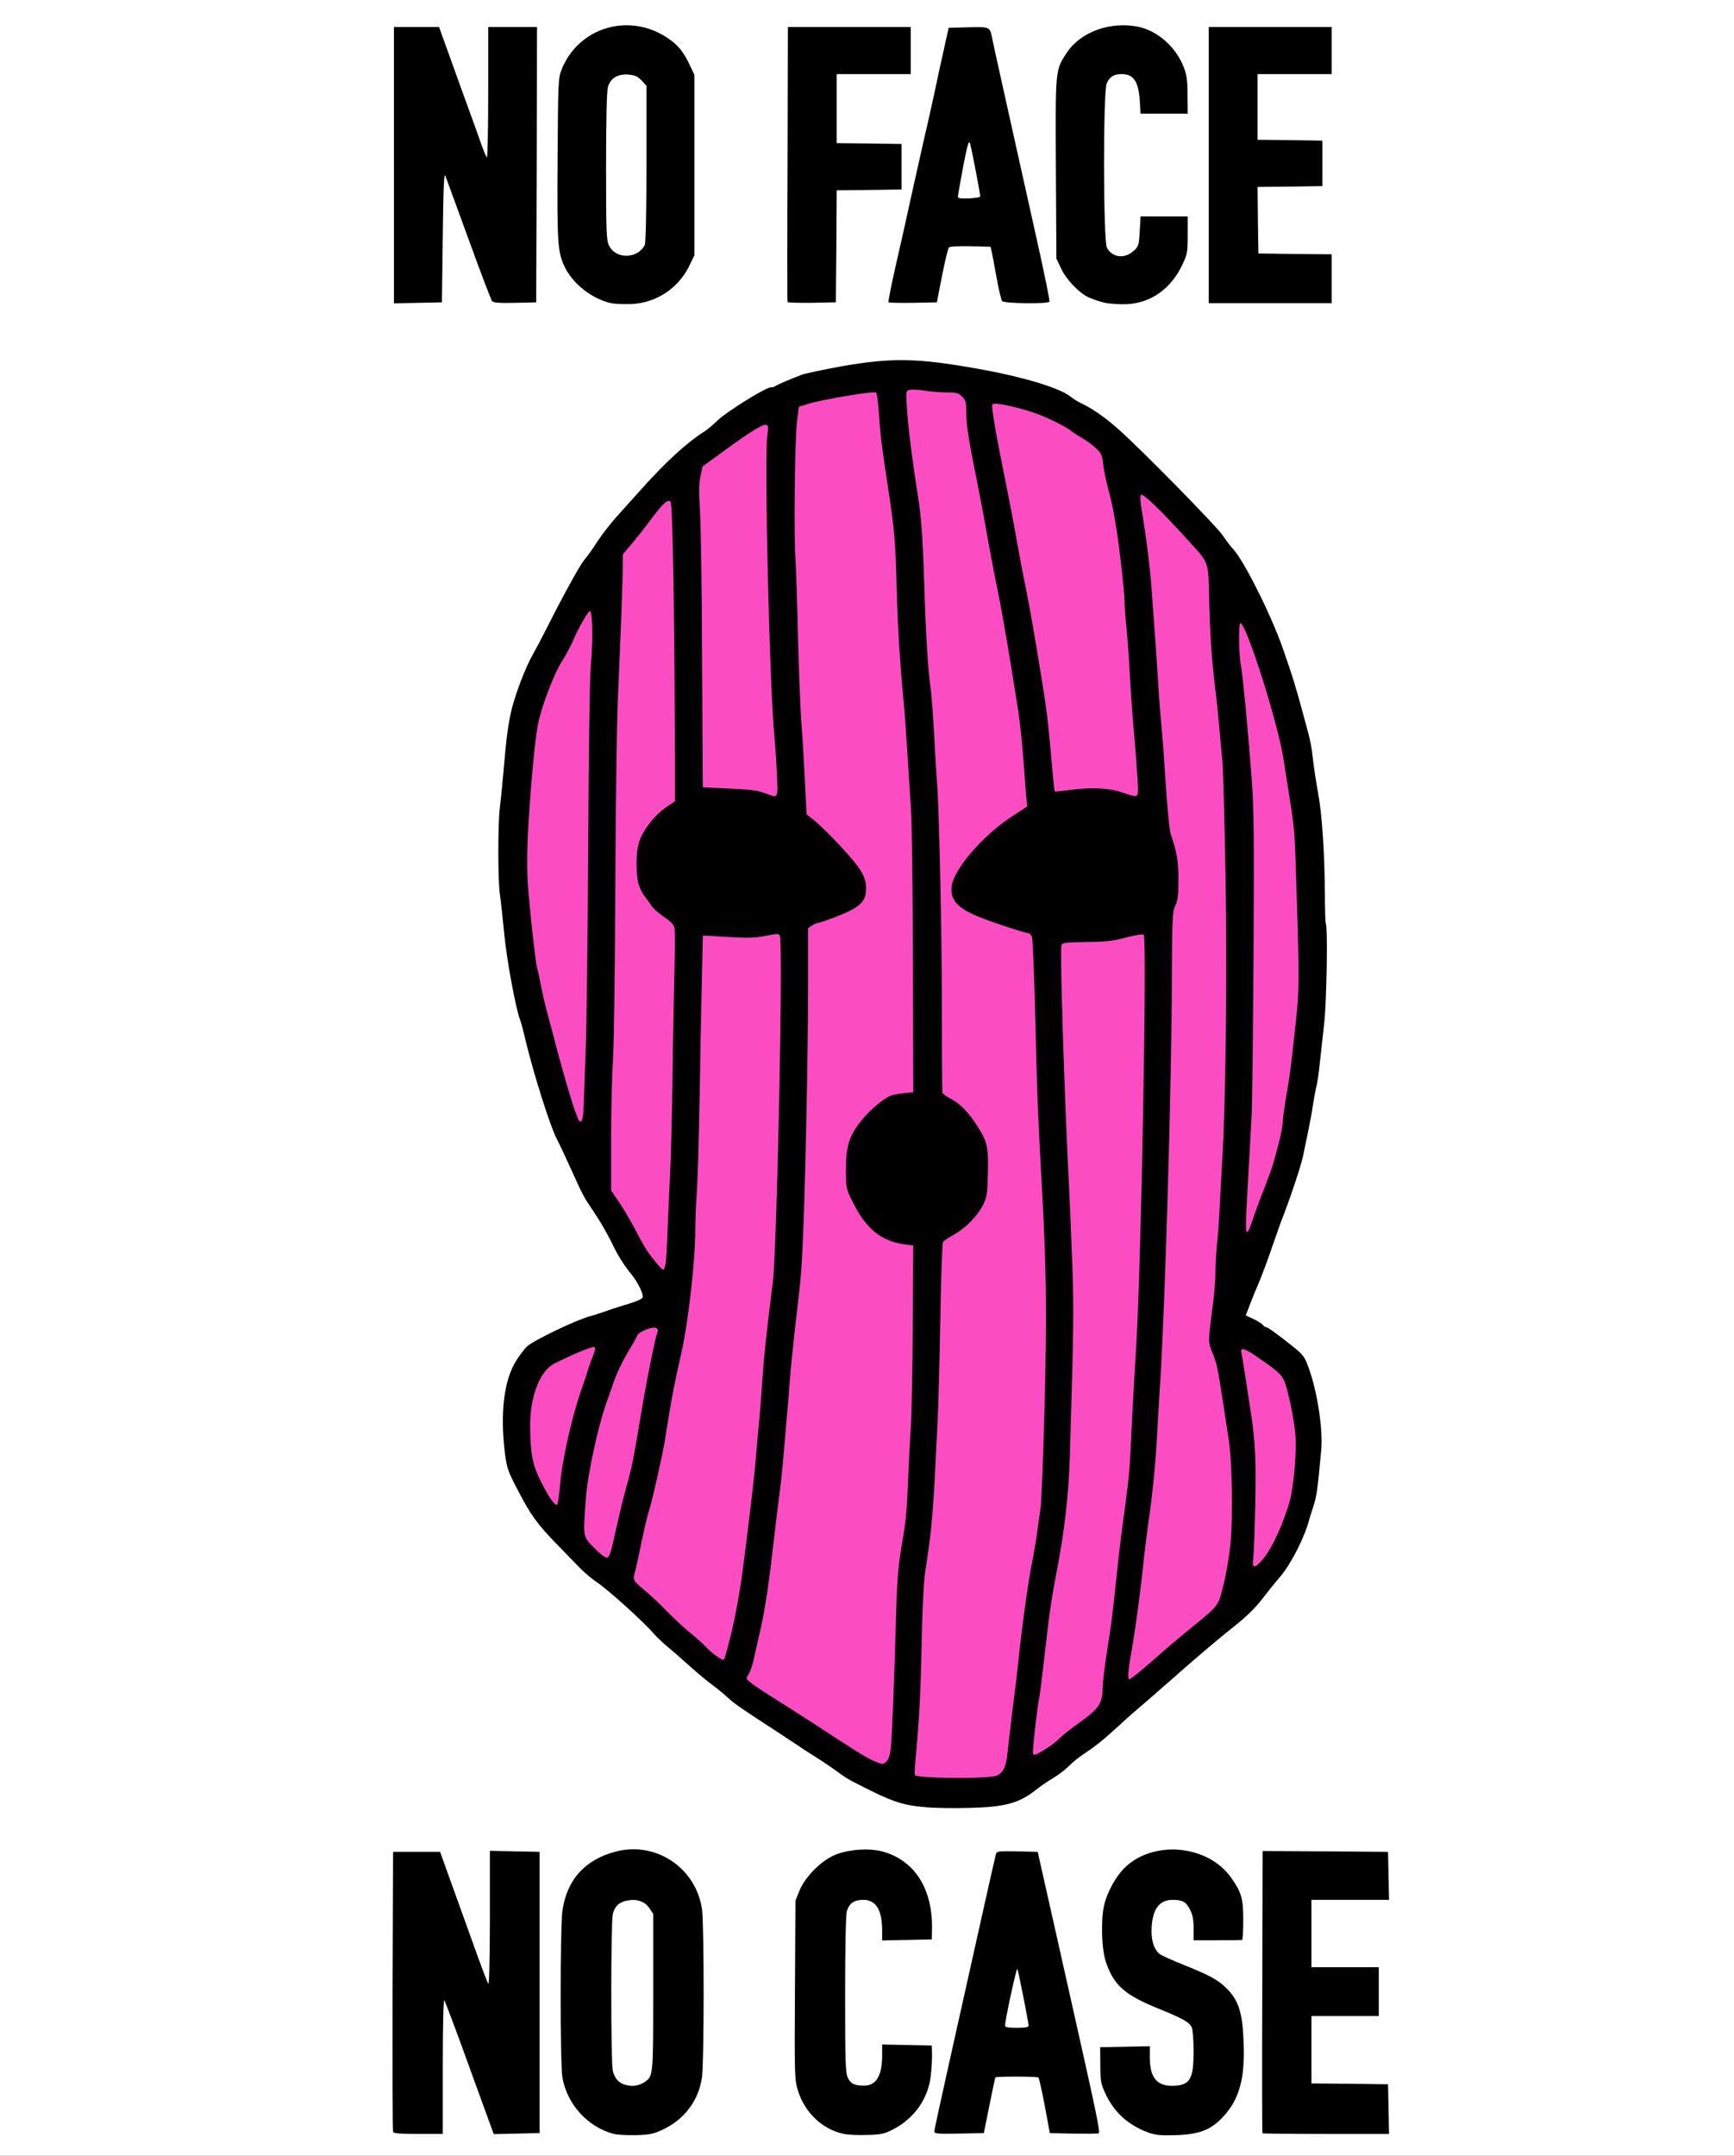 <?xml version="1.0" encoding="utf-8"?>
<!DOCTYPE svg PUBLIC "-//W3C//DTD SVG 1.0//EN" "http://www.w3.org/TR/2001/REC-SVG-20010904/DTD/svg10.dtd">
<svg version="1.0" xmlns="http://www.w3.org/2000/svg" width="2030px" height="2523px" viewBox="0 0 2030 2523" preserveAspectRatio="xMidYMid meet">
 <rect x="0" y="0" width="2030" height="2523" fill="#333333" stroke="none"/>
 <g fill="#ffffff">
  <path d="M0 1261.36 l0 -1261.36 1015 0 1015 0 0 1261.36 0 1261.36 -1015 0 -1015 0 0 -1261.36z m771.20 1224.11 c24.24 -11.63 40.40 -33.11 44.54 -59.52 2.76 -16.16 2.76 -167.72 0.20 -185.85 -5.12 -34.69 -29.17 -60.70 -63.66 -68.19 -29.17 -6.50 -66.62 13.80 -80.61 43.75 -3.35 6.90 -6.11 17.54 -7.49 27.59 -2.56 20.89 -2.56 164.17 0 180.93 2.76 16.95 12.22 35.48 23.65 46.12 24.64 23.06 55.38 28.58 83.37 15.18z m268.43 0.20 c15.18 -7.69 27.99 -20.50 36.46 -36.26 6.11 -11.23 6.90 -14.39 7.49 -31.53 l0.79 -19.31 -22.86 0 -22.86 0 0 12.42 c0 15.77 -2.76 25.23 -9.07 31.14 -4.14 3.94 -7.10 4.73 -17.15 4.73 -17.34 0 -22.07 -1.77 -25.82 -9.66 -2.76 -5.91 -3.15 -18.33 -3.15 -103.08 0 -60.11 0.79 -98.94 1.97 -103.47 2.96 -10.64 8.08 -13.40 25.23 -13.40 12.42 0 14.98 0.59 19.12 4.73 5.72 5.72 8.87 16.56 8.87 31.34 l0 11.23 22.47 0 c12.42 0 23.06 -0.59 23.45 -1.38 0.59 -0.99 0.20 -9.26 -0.59 -18.72 -2.56 -27.59 -13.60 -47.50 -33.90 -61.29 -29.76 -20.10 -63.66 -16.16 -90.46 10.45 -9.46 9.26 -14.19 15.96 -17.74 24.64 l-4.73 11.83 -0.59 98.54 c-0.59 93.42 -0.39 98.94 3.35 111.35 4.14 13.80 13.20 27.99 22.86 35.87 21.48 17.93 53.02 22.07 76.86 9.85z m365.40 0.59 c13.80 -6.31 28.58 -20.89 35.28 -35.08 11.04 -23.65 13.20 -66.81 4.53 -94.40 -3.35 -10.25 -6.50 -15.57 -13.80 -23.06 -10.64 -10.84 -19.12 -15.57 -51.24 -28.58 -12.42 -4.93 -24.64 -10.45 -27.20 -12.02 -7.49 -4.93 -10.45 -14.58 -10.45 -32.91 0.20 -22.07 2.37 -30.94 9.85 -37.45 5.32 -4.93 7.49 -5.52 20.89 -5.52 8.08 0 16.56 0.99 18.72 1.97 6.90 3.74 11.63 16.36 11.63 31.53 l0 13.80 23.85 0 24.04 0 -0.99 -18.13 c-1.18 -20.10 -5.52 -31.93 -17.15 -46.71 -8.87 -11.23 -27.20 -22.67 -42.57 -26.80 -31.93 -8.67 -66.42 7.69 -82.97 39.42 -20.89 39.81 -12.42 91.65 18.53 114.31 5.12 3.74 20.30 11.43 33.90 16.95 30.94 12.61 38.43 16.75 41.19 22.86 1.18 2.76 2.17 16.75 2.17 33.31 0 42.57 -2.76 46.91 -30.55 47.10 -25.03 0 -32.52 -7.69 -32.52 -33.50 l0 -13.01 -23.06 0.59 -23.26 0.59 0.20 14.78 c0.59 32.72 22.47 61.10 56.96 73.51 14.58 5.12 37.84 3.55 54 -3.55z m-892.61 -74.10 l0 -78.83 7.10 0.59 7.29 0.59 25.42 69.97 c13.99 38.43 26.80 73.71 28.58 78.44 l3.15 8.47 20.89 -0.59 20.89 -0.59 0 -158.66 0 -158.66 -23.06 -0.59 -23.26 -0.59 0 79.03 0 78.83 -6.70 0 c-7.69 0 -5.12 5.72 -27.59 -57.16 -7.10 -20.10 -18.13 -50.65 -24.44 -68 l-11.43 -31.53 -21.68 0 -21.48 0 -0.59 156.68 c-0.20 86.13 0 157.87 0.59 159.25 0.59 1.77 7.29 2.37 23.65 2.37 l22.67 0 0 -79.03z m637.97 55.38 c2.56 -12.42 5.52 -27.20 6.50 -32.72 l2.17 -10.05 29.96 -1.18 c17.34 -0.59 30.75 -0.20 31.93 0.99 1.18 0.99 4.73 16.16 8.08 33.70 l5.91 31.93 22.07 0.59 c15.96 0.39 22.07 -0.20 22.07 -1.77 0 -2.56 -15.37 -72.73 -33.50 -153.53 -6.50 -28.77 -17.54 -77.06 -24.24 -107.41 l-12.42 -55.18 -17.93 -0.59 -18.13 -0.59 -1.97 7.49 c-0.99 4.14 -11.63 51.44 -23.65 105.05 -12.02 53.61 -27 121.41 -33.70 150.57 -6.50 29.17 -11.83 53.80 -11.83 54.79 0 0.99 9.85 1.38 22.07 1.18 l22.07 -0.59 4.53 -22.67z m469.27 0.59 l-0.59 -23.26 -44.74 -0.59 -44.94 -0.39 0 -45.33 0 -45.33 39.42 0 39.42 0 0 -22.67 0 -22.67 -39.42 0 -39.42 0 0 -45.33 0 -45.33 45.33 0 45.53 0 -0.59 -22.07 -0.59 -22.27 -67.40 -0.59 -67.60 -0.39 0 159.64 0 159.64 68 0 68.19 0 -0.59 -23.06z m-446.99 -362.64 c13.80 -3.94 24.64 -9.26 34.49 -17.15 4.34 -3.55 13.20 -9.66 19.91 -13.60 6.50 -3.94 14.98 -10.45 18.72 -14.39 3.74 -3.94 12.02 -10.64 18.53 -14.78 13.60 -9.07 22.27 -16.16 39.22 -31.73 6.50 -6.11 16.95 -15.37 23.26 -20.69 6.11 -5.12 21.68 -18.72 34.69 -30.15 34.88 -30.75 58.14 -50.45 79.43 -67.40 11.83 -9.26 23.45 -20.69 30.15 -29.56 6.11 -7.88 15.77 -20.10 21.68 -26.80 23.85 -27.99 41.78 -77.26 46.71 -128.90 3.15 -34.49 -1.38 -70.75 -13.20 -103.67 -4.73 -12.81 -6.50 -15.57 -16.75 -23.65 -18.53 -14.98 -31.14 -24.04 -33.11 -24.04 -0.99 0 -2.76 -1.18 -3.94 -2.76 -1.38 -1.58 -6.31 -4.73 -11.23 -6.90 -7.69 -3.74 -8.67 -4.93 -8.67 -10.64 0 -3.35 4.93 -18.33 11.04 -32.91 5.91 -14.58 14.98 -38.04 19.71 -52.23 4.93 -13.99 9.46 -27 10.05 -28.58 10.64 -26.80 23.65 -65.83 26.21 -77.85 1.38 -6.50 3.94 -19.31 5.91 -28.58 1.97 -9.26 4.73 -23.85 5.91 -32.52 1.38 -8.67 3.15 -18.33 3.94 -21.68 0.99 -3.15 3.15 -18.33 4.73 -33.50 1.58 -15.18 3.94 -37.25 5.32 -49.27 1.58 -15.18 1.97 -40.60 0.99 -84.75 -2.17 -104.65 -3.94 -136.58 -9.07 -162.60 -1.97 -10.25 -4.53 -27.20 -5.72 -37.45 -2.37 -19.91 -2.76 -21.88 -11.04 -52.23 -10.05 -37.25 -12.61 -45.33 -24.24 -78.83 -13.99 -40.21 -45.72 -103.47 -58.53 -117.27 -3.55 -3.74 -8.67 -10.64 -11.63 -15.18 -5.91 -9.85 -96.77 -102.29 -122.98 -125.35 -16.36 -14.39 -30.55 -24.24 -45.72 -31.34 -2.76 -1.38 -7.29 -4.34 -10.05 -6.50 -20.69 -16.75 -121.21 -39.42 -184.08 -41.59 -30.15 -1.18 -33.31 -0.99 -71.35 5.91 -21.88 3.94 -43.16 8.47 -47.30 10.05 -12.61 4.73 -30.15 12.22 -31.53 13.60 -0.59 0.59 -2.96 1.18 -4.93 1.18 -5.72 0 -50.45 27.79 -61.49 38.04 -5.52 5.32 -12.22 11.04 -14.98 12.81 -22.86 14.58 -47.50 37.25 -79.43 73.32 -7.29 8.08 -18.53 20.69 -25.03 27.79 -6.50 7.29 -16.56 20.10 -22.07 28.58 -5.52 8.67 -12.02 17.74 -14.58 20.50 -4.73 5.32 -21.48 35.28 -42.18 75.88 -7.10 14.19 -15.77 30.55 -19.12 36.46 -8.08 14.19 -18.92 42.57 -24.04 62.08 -4.34 17.34 -6.70 35.48 -10.05 75.88 -1.38 14.58 -3.15 33.11 -4.14 40.99 -2.37 18.92 -2.17 74.89 0.20 90.07 0.99 6.50 3.15 26.61 4.93 44.74 2.76 29.56 13.20 86.52 18.33 100.32 1.18 2.76 4.34 14.58 7.10 26.61 9.66 39.61 28.18 97.95 35.87 113.13 4.34 8.28 8.08 16.16 24.44 52.23 3.35 7.69 8.28 16.95 10.64 20.69 2.56 3.74 8.67 13.20 13.60 20.69 4.93 7.69 11.83 20.10 15.57 27.59 7.49 15.77 11.63 22.47 20.50 33.70 12.02 15.18 16.75 25.62 16.16 35.87 -0.59 9.26 -0.59 9.26 -10.45 12.42 -31.73 10.64 -42.57 13.99 -52.03 16.75 -17.15 4.93 -65.04 27.79 -72.92 35.08 -22.67 20.50 -32.32 64.05 -25.62 115.69 1.77 14.39 3.74 19.71 14.78 40.80 15.37 29.56 22.86 39.81 46.12 63.66 9.85 10.25 22.27 22.86 27.20 27.99 5.12 5.12 13.99 12.61 19.71 16.36 13.40 9.07 54.79 46.51 66.22 59.91 2.96 3.55 10.25 10.45 16.36 15.57 6.11 4.93 17.74 15.18 26.02 22.67 8.28 7.49 19.91 17.15 25.82 21.48 5.91 4.34 14.39 11.23 18.72 15.37 7.49 6.90 15.18 12.22 56.17 38.83 10.25 6.70 20.89 13.80 23.65 15.57 2.76 1.97 12.81 8.67 22.67 14.78 9.66 6.11 21.29 13.99 25.62 17.34 4.53 3.55 12.02 8.28 16.75 10.84 46.91 24.24 57.55 27.99 86.52 30.55 25.82 2.37 69.37 0.59 82.97 -3.35z m-410.53 -1762.55 c16.56 -7.69 30.75 -21.29 38.63 -37.25 l6.31 -13.01 0 -99.53 0 -99.53 -6.31 -13.20 c-14.19 -30.15 -49.47 -49.67 -78.24 -43.16 -32.91 7.29 -56.17 30.94 -62.28 63.07 -2.56 13.99 -2.56 171.66 0 185.66 4.53 23.45 20.50 44.94 41.59 55.58 21.09 10.64 39.42 11.04 60.31 1.38z m579.63 -0.39 c15.37 -7.69 28.38 -21.48 36.46 -38.63 5.32 -11.23 6.11 -15.57 6.31 -28.97 l0 -15.77 -21.68 0 -21.68 0 -0.99 17.54 c-0.99 16.56 -1.38 17.74 -7.49 23.06 -5.72 5.12 -7.88 5.72 -19.31 5.72 -14.98 0 -19.31 -1.77 -23.45 -9.85 -2.56 -4.93 -2.96 -19.91 -2.96 -101.50 0 -117.27 -0.99 -113.33 26.02 -113.33 20.30 0 25.42 5.72 27.20 30.55 l0.99 15.77 21.68 0 21.68 0 -0.20 -15.77 c-0.59 -53.21 -50.85 -89.48 -96.57 -69.97 -21.09 9.07 -35.87 25.23 -42.97 46.51 -2.96 9.07 -3.15 20.89 -2.76 109.38 l0.59 99.33 5.32 11.23 c6.11 13.20 20.69 28.58 32.13 34.10 21.29 10.25 41.98 10.45 61.69 0.59z m-829.74 -70.95 l0.39 -76.47 6.70 0 c5.52 0 7.10 0.99 8.67 5.52 13.60 38.83 52.62 143.87 54.20 145.84 1.38 1.77 7.29 2.37 20.89 1.97 l18.92 -0.59 0.59 -155.11 0.39 -155.30 -22.67 0 -22.67 0 0 77.06 0 76.86 -7.10 -0.59 c-6.90 -0.59 -7.29 -0.99 -12.02 -14.39 -2.76 -7.49 -14.39 -39.42 -25.62 -70.95 -11.43 -31.34 -21.68 -59.52 -22.67 -62.48 l-1.97 -5.52 -20.50 0 -20.50 0 0 155.70 0 155.90 22.27 -0.59 22.07 -0.59 0.59 -76.27z m461.18 10.84 l0.39 -65.63 38.04 -0.39 37.84 -0.59 0 -20.69 0 -20.69 -37.84 -0.59 -38.04 -0.39 0 -46.32 0 -46.32 43.36 0 43.36 0 0 -21.68 0 -21.68 -66.02 0 -66.02 0 0 155.70 0 155.90 22.27 -0.59 22.07 -0.59 0.59 -65.43z m123.77 34.29 c3.35 -17.15 6.90 -31.93 8.08 -33.11 1.18 -1.18 13.99 -1.58 31.14 -1.38 l29.37 0.59 1.58 6.90 c0.79 3.74 3.35 17.54 5.72 30.55 2.37 13.01 5.12 24.83 6.31 26.21 1.18 1.58 8.28 2.37 22.47 2.37 18.72 0 20.50 -0.39 19.51 -3.35 -0.99 -3.35 -19.91 -88.49 -36.66 -164.17 -4.14 -18.92 -12.22 -54.79 -17.74 -79.82 -5.52 -24.83 -10.64 -47.89 -11.23 -51.24 -2.56 -12.61 -3.15 -13.01 -21.88 -12.42 l-16.95 0.59 -3.55 15.77 c-1.97 8.67 -5.72 25.62 -8.28 37.45 -5.12 22.86 -13.60 60.70 -17.93 80.81 -1.38 6.50 -10.64 47.89 -20.50 91.84 -9.85 44.15 -17.93 81.20 -17.93 82.38 0 1.58 5.91 2.17 21.29 1.77 l21.09 -0.59 6.11 -31.14z m456.06 9.46 l0 -22.67 -42.77 -0.39 -42.97 -0.59 -0.59 -44.74 -0.39 -44.94 37.84 -0.39 38.04 -0.59 0 -20.69 0 -20.69 -37.84 -0.59 -38.04 -0.39 0 -44.34 0 -44.34 43.36 0 43.36 0 0 -21.68 0 -21.68 -66.02 0 -66.02 0 0 155.70 0 155.70 66.02 0 66.02 0 0 -22.67z"/>
  <path d="M727.25 2445.85 c-9.66 -2.37 -15.18 -9.66 -16.75 -22.07 -0.59 -5.72 -0.99 -51.24 -0.59 -101.11 0.39 -70.95 1.18 -91.65 3.15 -95.19 3.74 -6.50 13.99 -10.25 27.79 -10.25 15.18 0 20.89 2.37 25.82 10.25 3.74 6.31 3.94 10.05 3.94 104.06 0 104.26 0 103.27 -10.05 110.76 -5.72 4.34 -23.06 6.11 -33.31 3.55z"/>
  <path d="M1170.70 2371.55 c0 -4.14 2.76 -22.86 6.31 -41.59 l6.50 -34.10 6.90 0.59 6.70 0.59 6.50 31.53 c3.35 17.34 6.31 35.67 6.50 40.99 l0 9.26 -19.71 0 -19.71 0 0 -7.29z"/>
  <path d="M716.22 302.73 c-12.42 -5.52 -12.61 -6.50 -12.61 -108 0 -57.94 0.79 -94.01 2.17 -98.74 3.15 -11.63 11.04 -15.57 29.96 -14.78 14.78 0.59 15.77 0.99 21.29 7.10 l5.72 6.31 0 96.57 c0 57.75 -0.79 98.35 -1.97 101.30 -4.34 11.63 -28.58 17.15 -44.54 10.25z"/>
  <path d="M1115.51 230.20 c0 -4.73 2.76 -22.86 6.11 -40.40 l6.11 -32.13 6.50 0 c6.50 0 6.70 0.20 9.46 13.40 6.50 29.96 11.83 61.29 10.64 64.25 -0.99 2.56 -4.73 3.15 -20.10 3.15 l-18.72 0 0 -8.28z"/>
 </g>
 <g fill="#fc4cc2">
  <path d="M1080.04 2085.97 c-3.74 -0.59 -9.07 -1.38 -11.63 -1.97 l-4.73 -0.99 1.38 -21.09 c0.79 -11.63 2.37 -27.20 3.35 -34.88 0.99 -7.49 2.76 -50.06 3.94 -94.60 1.18 -50.26 3.15 -87.90 4.93 -99.53 8.28 -53.41 9.07 -63.07 14.58 -178.36 0.99 -20.50 2.37 -75.09 3.15 -121.21 0.79 -47.50 2.17 -84.75 3.15 -86.13 0.99 -1.38 6.50 -4.93 12.22 -8.08 13.99 -7.88 27.40 -21.48 33.90 -34.10 4.73 -9.26 5.72 -13.40 6.31 -31.73 0.99 -24.04 -0.99 -32.13 -12.22 -49.47 -10.25 -16.16 -20.50 -26.61 -30.94 -32.13 -5.32 -2.56 -10.05 -6.50 -10.64 -8.87 -0.79 -2.37 -1.18 -46.91 -0.79 -99.13 0.59 -82.38 -2.37 -241.04 -5.12 -264.29 -0.39 -4.34 -1.77 -26.41 -2.96 -49.27 -1.18 -22.67 -2.96 -47.50 -3.94 -55.18 -3.55 -25.23 -6.11 -66.42 -7.88 -125.15 -1.77 -55.97 -3.55 -80.21 -7.69 -105.44 -0.99 -6.50 -3.35 -22.07 -4.93 -34.49 -1.77 -12.42 -3.94 -28.38 -5.12 -35.48 -0.99 -7.10 -2.37 -24.04 -2.96 -37.84 l-1.18 -25.03 5.12 -1.38 c2.96 -0.79 11.63 -0.59 19.51 0.20 7.69 0.79 22.27 1.97 32.32 2.76 23.85 1.58 26.02 3.74 26.02 25.23 0 13.20 2.76 29.96 13.20 82.38 5.12 25.82 7.69 39.81 13.20 70.95 2.96 16.36 7.88 41.98 11.04 57.16 3.15 15.18 9.26 49.86 13.60 76.86 4.53 27.20 8.67 52.03 9.26 55.18 2.76 14.98 10.45 104.85 10.64 122.59 0 5.72 -1.58 7.29 -19.71 19.51 -27.20 18.13 -57.75 50.85 -66.22 70.75 -6.90 16.56 8.28 27.20 64.05 45.53 11.43 3.74 21.88 6.70 23.26 6.70 1.38 0 3.55 1.97 4.53 4.53 0.99 2.37 2.76 46.51 3.94 97.95 2.17 88.69 2.96 107.61 7.69 195.12 5.52 96.97 6.11 155.30 3.15 266.07 -1.58 60.11 -3.74 114.70 -4.73 121.21 -0.99 6.50 -2.96 19.91 -4.14 29.56 -1.38 9.85 -4.14 25.82 -6.11 35.48 -3.94 19.91 -9.85 60.90 -14.58 103.47 -3.55 33.11 -3.55 32.72 -8.67 72.92 -1.97 16.75 -4.34 36.66 -5.12 44.15 -1.38 15.96 -5.12 24.24 -12.42 27.20 -5.12 2.17 -78.44 3.94 -93.03 2.37z"/>
  <path d="M1017.76 2066.86 c-9.66 -4.14 -20.10 -10.64 -73.71 -45.72 -13.60 -8.87 -33.11 -21.29 -43.36 -27.59 -28.97 -18.13 -33.50 -21.88 -33.50 -29.37 0 -3.35 1.38 -8.28 3.15 -10.64 1.77 -2.56 4.34 -10.05 5.91 -16.75 1.58 -6.70 5.32 -23.65 8.47 -37.84 5.32 -23.26 9.46 -51.83 15.96 -108.40 1.18 -10.84 3.55 -29.96 5.12 -42.37 1.77 -12.42 3.94 -32.32 4.93 -44.34 0.99 -11.83 2.76 -31.34 3.74 -43.36 1.18 -11.83 2.96 -33.11 3.94 -47.30 0.99 -13.99 3.74 -41.59 5.91 -61.10 7.29 -61.29 7.88 -66.02 9.85 -111.35 2.76 -64.25 5.72 -208.72 5.91 -290.11 l0 -70.36 4.34 -2.96 c2.37 -1.77 5.72 -3.15 7.10 -3.15 1.38 0 11.83 -3.55 22.86 -7.88 23.06 -9.07 32.72 -16.95 32.72 -27 0 -12.42 -31.14 -50.06 -61.49 -74.50 l-7.29 -5.91 -2.17 -43.36 c-1.18 -23.85 -2.96 -52.62 -3.94 -64.05 -1.77 -19.71 -4.34 -94.80 -7.69 -234.53 -1.58 -59.13 -0.39 -108 3.35 -135.99 l1.38 -10.84 10.25 -3.35 c10.84 -3.35 77.46 -15.37 85.93 -15.37 2.76 0 5.72 0.99 6.50 2.37 0.79 1.38 2.17 12.61 2.96 25.23 1.58 24.64 2.96 35.08 10.64 85.73 7.49 49.27 8.67 62.08 10.05 115.30 0.99 44.54 3.94 90.86 8.47 137.96 0.99 10.25 2.76 34.69 3.94 54.20 1.18 19.51 3.15 50.06 4.34 68 1.18 17.93 2.17 102.68 2.37 188.22 l0.39 155.70 -11.83 1.18 c-6.50 0.59 -13.99 2.37 -16.75 3.74 -10.05 5.32 -24.83 18.53 -33.70 30.15 -12.02 15.37 -16.56 29.17 -16.56 49.67 0.20 14.39 0.79 17.15 8.28 32.52 14.78 30.35 32.72 44.94 59.91 48.68 l10.64 1.58 0.59 28.58 c0.79 41.39 -3.15 195.51 -6.50 256.21 -1.77 31.53 -4.53 60.90 -6.90 73.91 -4.53 25.03 -7.10 65.63 -9.85 159.64 -1.18 36.86 -2.76 72.92 -3.55 80.21 -2.37 21.48 -10.25 25.82 -31.14 16.75z"/>
  <path d="M1202.82 2056.41 c-1.18 -3.35 1.77 -33.50 6.50 -65.24 2.37 -16.56 6.31 -47.50 10.64 -85.34 2.96 -26.21 5.91 -45.72 11.83 -76.08 10.05 -51.83 13.40 -88.10 15.57 -171.27 1.18 -42.18 2.56 -85.34 3.15 -95.59 0.99 -18.92 -1.38 -102.09 -4.93 -169.50 -5.52 -104.06 -11.04 -284.59 -9.07 -292.28 0.99 -4.34 1.97 -4.34 28.18 -4.53 23.26 0 30.15 -0.79 47.70 -5.32 11.23 -3.15 23.26 -5.32 26.61 -4.93 l6.11 0.59 0.99 15.77 c2.96 41.59 -5.52 400.48 -11.83 509.47 -0.99 17.93 -2.76 51.64 -3.94 74.89 -1.97 39.81 -4.14 62.48 -10.84 109.38 -1.58 10.84 -4.34 33.90 -6.11 51.24 -5.32 51.44 -5.91 55.78 -11.43 90.27 -2.76 18.13 -5.12 37.25 -5.12 42.37 0 19.71 -4.14 25.23 -33.50 45.92 -7.10 5.12 -14.98 11.63 -17.74 14.58 -13.40 14.39 -39.61 23.85 -42.77 15.57z"/>
  <path d="M1315.36 1953.73 c0.59 -9.66 2.56 -24.44 4.14 -33.11 3.74 -19.71 10.25 -68.39 13.01 -95.59 0.99 -11.43 4.53 -38.83 7.69 -61.10 3.15 -22.27 6.70 -58.14 7.88 -79.82 1.18 -21.68 2.96 -51.83 3.94 -67.01 5.91 -86.52 13.80 -354.76 13.99 -474.78 0.20 -75.68 0.39 -81.20 3.94 -88.30 5.32 -10.45 5.12 -35.87 -0.39 -56.17 -2.37 -8.47 -4.93 -16.75 -5.72 -18.33 -0.79 -1.58 -2.56 -19.31 -3.74 -39.42 -1.18 -20.10 -3.94 -58.14 -6.11 -84.75 -3.94 -49.67 -6.31 -82.19 -9.85 -136.98 -2.37 -35.87 -4.14 -51.05 -10.25 -92.63 -2.37 -16.16 -4.34 -34.88 -4.53 -41.39 l0 -11.83 7.29 -0.59 c7.10 -0.59 8.47 0.39 25.03 17.15 22.27 22.67 49.47 52.62 54.79 60.31 3.74 5.32 4.14 9.66 5.12 49.27 1.18 42.37 2.96 67.60 7.10 101.50 1.18 9.26 3.15 27.79 4.34 41.39 1.18 13.60 2.96 32.72 3.94 42.37 0.99 9.85 2.56 72.73 3.74 139.93 2.76 156.49 -0.39 311 -8.08 412.90 -0.99 14.58 -2.76 41.59 -3.74 59.72 -1.77 33.50 -2.37 38.83 -6.11 58.53 -1.77 9.46 -1.58 12.02 2.17 20.50 5.12 12.22 6.50 18.53 12.61 58.34 2.76 17.93 5.91 38.83 7.10 46.32 1.18 7.69 2.56 33.31 3.35 57.16 1.38 54 -1.38 89.48 -9.46 122 -6.70 27 -4.53 24.04 -41.19 54 -10.25 8.28 -29.56 24.64 -42.77 36.46 -22.47 19.71 -24.64 21.09 -32.32 21.09 l-8.28 0 1.38 -17.15z"/>
  <path d="M832.69 1943.68 c-4.34 -3.15 -10.05 -8.28 -12.81 -11.23 -2.76 -2.96 -9.26 -8.87 -14.78 -13.20 -5.32 -4.34 -20.10 -17.74 -32.52 -29.76 -12.42 -12.22 -26.02 -24.83 -29.96 -28.38 -8.08 -6.70 -9.46 -12.81 -5.52 -26.21 1.18 -3.74 4.73 -19.91 7.88 -35.87 3.35 -15.96 7.29 -32.32 8.67 -36.46 3.35 -9.85 15.96 -65.04 18.72 -82.38 8.08 -51.24 10.45 -63.46 19.71 -104.46 7.69 -33.70 15.96 -107.02 15.96 -141.51 0 -11.04 0.79 -32.52 1.97 -47.70 0.99 -15.18 2.37 -64.84 3.15 -110.37 0.59 -45.53 1.77 -106.23 2.56 -135 l1.18 -52.23 4.93 -0.79 c2.76 -0.39 14.78 0.39 27 1.77 18.13 2.17 24.64 2.17 36.46 0 23.85 -4.34 31.34 -4.73 33.31 -1.77 4.34 7.10 -2.56 374.47 -7.88 417.63 -7.88 63.27 -10.45 87.31 -12.02 111.35 -1.97 31.53 -6.90 89.08 -9.85 112.34 -0.99 8.67 -3.35 29.17 -4.93 45.33 -6.70 60.90 -14.98 115.30 -22.27 143.87 l-7.29 29.56 -6.90 0.59 c-5.32 0.39 -9.07 -0.79 -14.78 -5.12z"/>
  <path d="M1461.21 1823.65 c3.15 -41.59 3.55 -112.34 0.39 -138.55 -3.55 -30.94 -10.45 -78.24 -13.01 -89.67 -0.99 -4.34 -1.97 -11.23 -1.97 -15.18 l0 -7.49 9.07 0 c7.88 0 11.23 1.58 25.03 11.23 20.10 13.80 24.64 17.93 28.18 24.83 4.93 9.26 12.42 47.89 13.80 69.97 1.38 23.85 -1.77 64.05 -6.50 82.19 -7.10 26.21 -20.69 56.17 -31.73 69.37 -6.50 7.69 -8.08 8.47 -15.77 8.47 l-8.67 0 1.18 -15.18z"/>
  <path d="M689.81 1817.15 l-11.83 -12.02 0 -15.18 c0 -37.25 3.94 -69.77 12.81 -105.84 4.73 -19.51 10.64 -40.80 12.81 -47.30 2.37 -6.50 6.70 -18.92 9.66 -27.59 3.15 -8.67 10.05 -23.26 15.57 -32.32 5.52 -9.07 10.64 -17.93 11.23 -19.91 1.58 -5.12 16.16 -10.25 26.80 -9.46 l8.67 0.59 0 8.87 c-0.20 4.93 -2.56 19.31 -5.52 32.13 -2.96 12.61 -8.87 43.75 -13.20 68.98 -10.05 59.72 -10.84 63.66 -17.93 89.08 -3.35 12.02 -8.87 35.08 -12.42 51.24 l-6.50 29.56 -9.26 0.59 c-9.07 0.59 -9.66 0.39 -20.89 -11.43z"/>
  <path d="M639.94 1761.57 c-2.76 -3.55 -9.07 -14.98 -13.99 -25.23 -8.87 -18.72 -8.87 -18.72 -10.84 -48.68 -3.35 -51.44 6.70 -86.92 27.59 -97.76 25.62 -13.01 46.51 -21.29 52.82 -20.69 6.50 0.59 7.10 1.18 7.69 7.29 0.39 3.74 -0.59 9.85 -2.17 13.80 -1.77 3.94 -4.34 11.04 -5.91 15.96 -1.38 4.93 -5.91 18.13 -9.85 29.56 -10.45 30.94 -21.09 79.03 -23.85 106.62 l-2.17 24.44 -7.29 0.59 c-6.11 0.59 -7.88 -0.39 -12.02 -5.91z"/>
  <path d="M762.33 1483.67 c-10.25 -13.01 -13.99 -18.72 -25.03 -39.81 -5.72 -10.64 -14.19 -25.23 -19.12 -32.13 l-8.67 -12.81 0 -65.43 c0 -35.87 1.18 -80.81 2.37 -99.73 1.38 -20.30 2.17 -75.68 1.97 -134.02 -0.39 -113.13 2.56 -291.49 5.52 -337.02 0.99 -16.75 2.56 -50.85 3.15 -75.48 l1.18 -45.13 10.25 -12.02 c5.72 -6.70 15.37 -18.92 21.29 -27 15.57 -21.09 19.31 -24.04 28.38 -23.26 6.11 0.39 7.69 1.58 8.87 5.72 0.59 2.76 1.97 84.35 2.76 181.32 l1.38 176.20 -11.43 7.88 c-20.10 13.99 -34.29 38.43 -34.29 58.93 0.20 12.81 3.74 25.23 9.46 32.72 2.96 3.74 6.90 9.26 8.67 12.02 1.77 2.76 8.28 8.47 14.19 12.42 7.10 4.73 11.43 9.07 12.22 12.42 1.18 4.73 -1.77 198.27 -4.14 272.57 -2.17 67.60 -4.73 123.77 -6.11 131.65 -1.18 8.08 -1.58 8.28 -8.67 8.28 -6.31 0 -8.47 -1.18 -14.19 -8.28z"/>
  <path d="M1453.13 1417.65 c0.79 -17.15 2.17 -46.32 3.15 -64.64 5.91 -103.67 7.49 -401.86 2.37 -452.32 -0.99 -10.25 -3.74 -38.63 -5.91 -63.07 -2.37 -24.44 -5.12 -48.29 -6.11 -53.21 -0.99 -4.93 -1.77 -20.69 -1.97 -34.88 l0 -26.21 7.49 0 c7.29 0 7.69 0.39 12.61 11.43 13.20 28.97 39.22 117.66 43.95 148.60 1.77 11.23 4.73 30.94 6.90 43.95 5.91 37.64 6.11 37.84 8.47 112.34 3.55 117.46 3.35 125.94 -6.31 209.90 -0.99 8.08 -3.55 25.42 -5.91 38.43 -2.17 13.01 -4.14 26.80 -4.14 30.55 0 7.88 -7.49 39.02 -13.40 55.18 -2.17 5.91 -8.08 21.88 -13.01 35.48 -5.12 13.60 -10.25 27.79 -11.63 31.53 -2.17 6.11 -3.35 6.90 -10.05 7.49 l-7.69 0.59 1.18 -31.14z"/>
  <path d="M670.10 1313.19 c-1.18 -2.96 -2.96 -7.69 -3.94 -10.45 -3.35 -9.07 -17.34 -57.94 -21.68 -74.89 -2.17 -9.26 -6.31 -24.24 -8.87 -33.50 -2.56 -9.26 -6.11 -24.24 -7.88 -33.50 -1.77 -9.26 -3.94 -19.31 -4.93 -22.67 -0.99 -3.15 -4.14 -28.97 -7.10 -57.16 -4.53 -45.13 -4.93 -56.37 -3.94 -94.60 1.18 -42.57 7.10 -115.69 11.43 -140.92 3.55 -21.48 18.92 -62.48 29.56 -78.83 3.74 -5.91 9.07 -15.77 11.63 -21.68 2.56 -5.91 7.69 -16.56 11.63 -23.65 6.70 -12.42 7.29 -12.81 14.78 -12.81 l7.88 0 0.59 24.64 c0.39 13.60 -0.39 35.87 -1.58 49.67 -1.18 14.78 -2.56 102.29 -2.96 213.84 -0.59 103.87 -1.97 211.08 -2.96 238.08 -1.18 27.20 -2.17 56.76 -2.56 66.02 l-0.39 16.75 -8.47 0.59 c-7.49 0.59 -8.47 0.20 -10.25 -4.93z"/>
  <path d="M888.86 933.80 c-8.47 -3.15 -17.54 -4.14 -40.99 -4.93 -19.71 -0.79 -30.55 -1.97 -30.94 -3.35 -0.39 -1.18 -1.18 -74.50 -1.77 -162.79 -0.59 -88.30 -1.58 -169.30 -2.37 -179.74 -0.99 -13.01 -0.59 -23.06 1.18 -31.14 l2.56 -11.83 27.59 -20.10 c36.46 -26.21 42.37 -29.56 53.02 -28.77 l8.47 0.59 -0.99 13.80 c-2.76 37.64 1.38 256.80 5.91 322.24 3.15 43.75 5.72 88.49 5.91 100.12 l0 10.25 -8.28 -0.20 c-4.73 0 -13.40 -1.97 -19.31 -4.14z"/>
  <path d="M1306.69 932.81 c-15.57 -5.12 -15.37 -5.12 -62.28 -1.38 l-15.96 1.38 -1.18 -10.64 c-0.79 -5.91 -1.77 -18.13 -2.37 -27.40 -3.15 -45.13 -18.33 -148.21 -29.56 -199.06 -1.58 -7.10 -5.52 -27.79 -8.87 -46.32 -3.35 -18.33 -8.67 -46.71 -11.83 -63.07 -21.68 -108.60 -22.86 -118.06 -16.36 -120.62 4.73 -1.97 30.55 2.76 52.82 9.66 17.54 5.52 41.98 17.15 50.26 24.04 1.58 1.38 6.90 4.73 11.83 7.49 4.93 2.96 12.02 8.08 15.96 11.83 6.11 5.72 7.29 8.08 8.28 18.72 0.79 6.90 3.55 20.10 6.11 29.56 4.14 15.37 6.11 25.03 10.05 49.86 3.55 23.06 8.87 71.54 8.87 80.81 0 5.91 0.99 18.33 1.97 27.59 0.99 9.26 2.76 33.11 3.94 53.21 0.99 20.10 3.35 50.65 4.93 68 1.58 17.34 3.55 45.13 4.14 61.69 l1.38 29.96 -8.67 -0.20 c-4.73 -0.20 -15.37 -2.37 -23.45 -5.12z"/>
 </g>
 <g fill="#010001">
  <path d="M718.78 2497.10 c-30.75 -7.88 -55.38 -35.08 -60.51 -67.01 -2.56 -16.95 -2.56 -171.86 0 -192.75 4.73 -36.86 25.82 -60.90 62.08 -70.56 47.30 -12.61 94.40 18.72 101.50 67.40 2.56 18.13 2.56 181.52 -0.20 197.68 -4.14 26.41 -20.30 47.89 -44.54 59.52 -11.83 5.72 -15.57 6.50 -32.13 7.10 -10.25 0.20 -22.07 -0.39 -26.21 -1.38z m36.07 -60.90 c9.85 -6.90 9.85 -6.90 9.85 -104.85 l0 -91.84 -4.53 -6.70 c-5.12 -7.69 -14.58 -11.04 -25.62 -8.87 -9.85 1.77 -14.98 6.70 -17.15 15.96 -2.37 10.25 -2.37 173.04 0 183.09 2.17 9.46 7.29 14.98 15.96 16.95 8.28 1.77 15.18 0.59 21.48 -3.74z"/>
  <path d="M988 2497.10 c-25.23 -5.32 -45.92 -24.83 -54 -51.24 -3.74 -12.42 -3.94 -17.93 -3.35 -117.27 l0.59 -104.46 4.73 -11.83 c6.70 -16.36 26.21 -35.87 42.57 -42.18 16.16 -6.31 39.81 -7.69 55.38 -3.35 37.25 10.64 58.14 43.95 57.16 90.86 l-0.20 11.83 -28.97 0.59 -29.17 0.59 0 -11.43 c0 -24.24 -7.29 -36.07 -22.07 -36.07 -10.84 0 -16.56 4.14 -19.31 13.40 -1.18 4.53 -1.97 41.59 -1.97 97.56 0 78.83 0.39 91.25 3.15 97.16 3.35 7.10 7.49 9.26 19.12 9.26 14.19 0 21.09 -11.63 21.09 -35.67 l0 -12.42 29.17 0.59 28.97 0.59 0.20 9.85 c0.20 5.52 -0.39 16.75 -1.38 25.23 -2.96 27 -19.31 50.26 -44.15 63.07 -10.45 5.32 -13.99 6.11 -30.55 6.50 -10.25 0.39 -22.47 -0.20 -27 -1.18z"/>
  <path d="M1345.12 2495.72 c-24.04 -8.67 -40.60 -23.65 -50.85 -45.53 -5.52 -12.02 -6.11 -15.18 -6.11 -33.90 l-0.20 -20.69 29.17 -0.59 28.97 -0.59 0 13.01 c0 23.45 7.88 33.50 26.61 33.31 20.50 -0.39 24.64 -7.29 24.64 -40.99 0 -12.42 -0.99 -24.83 -2.17 -27.40 -2.76 -6.11 -10.25 -10.25 -41.19 -22.86 -37.84 -15.57 -50.06 -26.61 -59.32 -53.61 -5.12 -15.18 -6.11 -49.47 -1.97 -66.81 3.55 -14.98 13.40 -32.91 23.26 -42.77 33.31 -33.50 97.56 -27.99 125.15 10.64 12.22 17.15 14.39 24.44 14.39 49.86 0 12.42 -0.59 22.86 -1.38 23.26 -0.99 0.20 -13.99 0.39 -29.17 0.39 l-27.59 0 0 -13.80 c0 -10.05 -1.18 -16.16 -3.94 -21.68 -4.93 -9.46 -8.87 -11.83 -20.50 -11.83 -16.56 0 -24.64 12.02 -24.83 37.05 0 12.61 3.94 22.67 10.45 27 2.56 1.58 14.78 7.10 27.20 12.02 32.13 13.01 40.60 17.74 51.24 28.58 13.20 13.60 17.74 27.99 18.92 62.08 1.77 41.98 -4.93 66.22 -23.26 86.32 -14.39 15.96 -28.38 21.48 -55.97 22.27 -17.15 0.59 -23.65 0 -31.53 -2.76z"/>
  <path d="M460.20 2494.73 c-0.59 -1.38 -0.79 -75.68 -0.59 -165.16 l0.59 -162.60 27.40 0 27.59 0 12.42 34.49 c6.90 18.92 19.12 53.02 27.20 75.48 8.08 22.67 15.57 42.57 16.75 44.34 1.18 2.17 1.77 -24.04 1.97 -76.08 l0 -79.43 29.17 0.59 28.97 0.59 0 164.57 0 164.57 -26.80 0.59 -26.80 0.59 -3.15 -8.47 c-1.77 -4.73 -14.39 -39.42 -28.18 -77.46 -13.60 -37.84 -25.82 -69.77 -26.61 -70.75 -0.99 -1.18 -1.77 32.13 -1.77 77.26 l0 79.23 -28.58 0 c-21.09 0 -28.97 -0.59 -29.56 -2.37z"/>
  <path d="M1093.83 2494.14 c0 -1.77 7.69 -37.05 16.95 -78.44 9.26 -41.39 25.23 -112.93 35.48 -159.05 10.25 -46.12 19.12 -85.34 19.71 -87.31 0.99 -3.15 3.55 -3.35 25.03 -2.96 l23.85 0.59 12.42 55.18 c6.90 30.35 18.13 81 25.23 112.34 31.73 141.11 35.87 161.02 33.70 161.81 -1.38 0.59 -14.58 0.59 -29.76 0.39 l-27.40 -0.59 -5.91 -31.93 c-3.35 -17.54 -6.70 -32.52 -7.49 -33.11 -1.18 -1.38 -49.07 -1.38 -50.26 -0.20 -0.39 0.39 -3.55 15.18 -7.10 32.91 l-6.50 32.32 -28.97 0.59 c-25.42 0.39 -28.97 0.20 -28.97 -2.56z m110.37 -123.77 c0 -3.35 -11.63 -62.48 -13.20 -66.42 -0.79 -2.56 -14.39 59.52 -14.39 66.62 0 1.58 4.14 2.37 13.80 2.37 10.05 0 13.80 -0.79 13.80 -2.56z"/>
  <path d="M1477.96 2496.31 c-0.39 -0.39 -0.59 -75.09 -0.20 -165.55 l0.39 -164.77 73.51 0.39 73.32 0.59 0.59 28.18 0.59 27.99 -45.53 0 -45.33 0 0 39.42 0 39.42 39.42 0 39.42 0 0 28.58 0 28.58 -39.42 0 -39.42 0 0 39.42 0 39.42 44.94 0.39 44.74 0.59 0.59 29.17 0.59 28.97 -73.71 0 c-40.60 0 -74.10 -0.39 -74.50 -0.79z"/>
  <path d="M1083.78 2114.75 c-28.97 -2.56 -39.61 -6.31 -86.52 -30.55 -4.73 -2.56 -12.22 -7.29 -16.75 -10.84 -4.34 -3.35 -15.96 -11.23 -25.62 -17.34 -9.85 -6.11 -19.91 -12.81 -22.67 -14.78 -2.76 -1.77 -13.40 -8.87 -23.65 -15.57 -40.99 -26.61 -48.68 -31.93 -56.17 -38.83 -4.34 -4.14 -12.81 -11.04 -18.72 -15.37 -5.91 -4.34 -17.54 -13.99 -25.82 -21.48 -8.28 -7.49 -19.91 -17.74 -26.02 -22.67 -6.11 -5.12 -13.40 -12.02 -16.36 -15.57 -11.43 -13.40 -52.82 -50.85 -66.22 -59.91 -5.72 -3.74 -14.58 -11.23 -19.71 -16.36 -4.93 -5.12 -17.34 -17.74 -27.20 -27.99 -23.26 -23.85 -30.75 -34.10 -46.12 -63.66 -11.43 -21.68 -12.81 -26.02 -14.98 -42.18 -6.11 -48.48 -1.18 -87.51 13.60 -110.37 4.34 -6.50 9.66 -13.60 12.22 -15.77 8.08 -7.29 56.17 -30.35 72.92 -35.08 5.91 -1.58 15.57 -4.73 21.48 -6.90 5.91 -2.17 17.34 -5.72 25.23 -8.08 8.08 -2.37 14.98 -5.52 15.57 -7.10 1.38 -3.74 -5.12 -17.34 -13.40 -27.59 -9.26 -11.43 -15.77 -21.88 -23.06 -37.25 -3.74 -7.49 -10.64 -19.91 -15.57 -27.59 -4.93 -7.49 -11.04 -16.95 -13.60 -20.69 -2.37 -3.74 -7.29 -13.01 -10.64 -20.69 -16.36 -36.07 -20.10 -43.95 -24.44 -52.23 -7.69 -15.18 -26.21 -73.51 -35.87 -113.13 -2.76 -12.02 -5.91 -23.85 -7.10 -26.61 -5.12 -13.80 -15.57 -70.75 -18.33 -100.32 -1.77 -18.13 -3.94 -38.23 -4.93 -44.74 -2.56 -15.18 -2.56 -82.97 -0.20 -101.89 0.99 -7.88 2.76 -26.41 4.14 -40.99 3.35 -40.40 5.72 -58.53 10.05 -75.88 5.12 -19.51 15.96 -47.89 24.04 -62.08 3.35 -5.91 12.02 -22.27 19.12 -36.46 20.69 -40.60 37.45 -70.56 42.18 -75.88 2.56 -2.76 9.07 -11.83 14.58 -20.50 5.52 -8.47 15.57 -21.29 22.07 -28.58 6.50 -7.10 17.74 -19.71 25.03 -27.79 31.93 -36.07 56.56 -58.73 79.43 -73.32 2.76 -1.77 9.46 -7.49 14.98 -12.81 11.04 -10.25 55.78 -38.04 61.49 -38.04 1.97 0 4.34 -0.59 4.93 -1.18 1.38 -1.38 18.92 -8.87 31.53 -13.60 4.14 -1.58 25.03 -5.91 46.32 -9.85 58.73 -10.25 88.49 -9.85 159.05 2.76 52.62 9.26 96.57 22.47 109.19 32.72 2.76 2.17 7.29 5.12 10.05 6.50 15.18 7.10 29.37 16.95 45.72 31.34 26.21 23.06 117.07 115.49 122.98 125.35 2.96 4.53 8.08 11.43 11.63 15.18 12.81 13.80 44.54 77.06 58.53 117.27 11.63 33.50 14.19 41.59 24.24 78.83 8.28 30.15 8.67 32.32 10.84 51.24 1.18 9.85 3.74 27 5.91 38.43 4.53 24.64 7.49 68.78 7.88 116.08 0 18.92 0.59 35.08 0.99 35.87 2.56 3.94 1.18 89.67 -1.77 117.07 -1.77 16.36 -4.14 38.04 -5.32 48.29 -0.99 10.25 -2.76 21.48 -3.55 24.64 -0.99 3.35 -2.76 13.01 -4.14 21.68 -1.18 8.67 -3.94 23.26 -5.91 32.52 -1.97 9.26 -4.53 22.07 -5.91 28.58 -2.56 12.02 -15.57 51.05 -26.21 77.85 -0.59 1.58 -5.12 14.58 -10.05 28.58 -4.73 14.19 -11.63 32.32 -14.98 40.40 -3.55 8.08 -8.47 20.30 -11.04 27 l-4.73 12.42 8.87 4.14 c4.73 2.17 9.66 5.32 11.04 6.90 1.18 1.58 2.96 2.76 3.94 2.76 1.97 0 14.58 9.07 33.11 24.04 9.85 7.88 12.22 11.04 16.36 22.67 10.25 27.40 17.34 73.12 14.98 97.36 -3.94 43.95 -5.52 54.79 -8.67 63.86 -1.77 5.52 -3.94 12.61 -4.93 15.77 -5.32 21.29 -21.48 53.02 -34.49 68.39 -5.91 6.70 -15.57 18.92 -21.68 26.80 -6.70 8.87 -18.33 20.30 -30.15 29.56 -21.29 16.95 -44.54 36.66 -79.43 67.40 -13.01 11.43 -28.58 25.03 -34.69 30.15 -6.31 5.32 -16.75 14.58 -23.26 20.69 -16.95 15.57 -25.62 22.67 -39.22 31.73 -6.50 4.14 -14.78 10.84 -18.53 14.78 -3.74 3.94 -12.22 10.45 -18.72 14.39 -6.70 3.94 -15.57 10.05 -19.91 13.60 -19.91 15.77 -36.26 20.30 -77.85 21.29 -17.93 0.59 -40.99 0.20 -51.44 -0.79z m83.37 -37.05 c7.29 -2.96 11.04 -11.23 12.42 -27.20 0.79 -7.49 3.15 -27.40 5.12 -44.15 5.12 -40.21 5.12 -39.81 8.67 -72.92 4.73 -42.57 10.64 -83.57 14.58 -103.47 1.97 -9.66 4.73 -25.62 6.11 -35.48 1.18 -9.66 3.15 -23.06 4.14 -29.56 0.99 -6.50 3.15 -60.11 4.73 -119.24 2.76 -108.79 2.17 -160.82 -3.15 -256.21 -4.73 -86.92 -5.52 -105.44 -7.69 -195.12 -1.18 -51.44 -2.96 -95.59 -3.94 -97.95 -0.99 -2.56 -3.15 -4.53 -4.53 -4.53 -3.55 0 -40.60 -12.22 -56.56 -18.53 -26.02 -10.45 -34.69 -20.10 -32.91 -36.07 2.17 -19.51 35.08 -58.14 68.39 -80.41 l20.10 -13.20 -1.18 -11.23 c-0.59 -6.11 -1.58 -18.92 -2.17 -28.77 -1.58 -23.45 -4.73 -56.37 -7.10 -70.95 -9.07 -58.73 -18.72 -115.10 -23.45 -137.96 -3.15 -15.18 -8.08 -40.80 -11.04 -57.16 -5.52 -31.14 -8.08 -45.13 -13.20 -70.95 -10.64 -52.62 -13.20 -69.18 -13.20 -82.78 0 -13.20 -0.59 -15.57 -4.93 -19.71 -4.14 -4.34 -6.50 -4.93 -18.13 -4.93 -7.29 0 -19.12 -0.99 -26.21 -2.17 -6.90 -0.99 -14.58 -1.58 -17.15 -0.79 -4.14 0.99 -4.34 1.58 -3.35 18.33 1.18 21.29 6.11 61.69 12.81 103.87 4.14 25.23 5.91 49.47 7.69 105.44 1.77 58.73 4.34 99.92 7.88 125.15 0.99 7.69 2.76 32.52 3.94 55.18 1.18 22.86 2.56 44.94 2.96 49.27 2.37 20.69 5.91 179.74 5.91 266.07 0 53.21 0.20 97.76 0.59 98.94 0.20 1.38 4.73 4.73 9.85 7.29 10.64 5.32 20.89 15.96 31.14 32.13 11.63 17.93 13.01 24.64 12.22 55.38 -0.59 25.03 -1.18 27.79 -6.11 37.64 -6.70 12.61 -20.10 26.21 -34.10 34.10 -5.72 3.15 -11.23 6.70 -12.22 8.08 -0.99 1.38 -2.37 38.63 -3.15 86.13 -0.79 46.12 -2.17 100.71 -3.15 121.21 -5.52 115.10 -6.31 124.56 -14.58 178.36 -1.77 11.43 -3.35 42.77 -4.14 79.82 -1.18 61.10 -2.96 95.39 -6.90 135.79 -1.18 11.83 -1.58 21.88 -0.99 22.67 4.34 4.14 85.93 4.73 95.98 0.59z m-124.17 -33.50 c1.38 -12.61 4.14 -80.61 6.31 -162.01 1.18 -38.23 2.37 -50.85 7.88 -82.78 3.55 -20.89 4.73 -34.69 6.11 -70.95 0.59 -15.77 1.97 -41.39 2.96 -57.16 0.99 -15.77 2.17 -70.16 2.37 -121.21 l0.59 -92.63 -10.64 -1.38 c-27.20 -3.94 -44.94 -18.53 -59.91 -48.88 -8.28 -16.56 -8.28 -16.95 -8.28 -38.43 0 -26.80 3.55 -39.02 16.56 -55.58 8.87 -11.63 23.65 -24.83 33.70 -30.15 2.76 -1.38 10.25 -3.15 16.75 -3.74 l11.83 -1.18 -0.39 -149.79 c-0.20 -82.38 -1.18 -164.37 -2.37 -182.31 -1.18 -17.93 -3.15 -48.48 -4.34 -68 -1.18 -19.51 -2.96 -43.95 -3.94 -54.20 -4.53 -47.10 -7.49 -93.42 -8.47 -137.96 -1.38 -53.21 -2.56 -66.02 -10.05 -115.30 -7.69 -50.85 -9.07 -61.10 -10.64 -86.32 -0.79 -12.81 -2.37 -24.04 -3.35 -24.83 -2.17 -2.17 -63.27 8.08 -79.62 13.20 l-10.84 3.35 -2.37 19.71 c-2.37 19.91 -3.55 134.41 -1.58 158.66 0.59 7.10 1.97 48.29 2.96 91.65 1.18 43.36 2.96 88.10 3.94 99.53 0.99 11.43 2.76 40.21 3.94 64.05 l2.17 43.36 7.29 5.72 c14.98 11.83 48.88 48.09 55.38 59.13 5.52 9.07 6.90 13.80 6.90 22.07 0.20 14.98 -6.90 21.88 -33.50 32.32 -11.04 4.34 -21.48 7.88 -22.86 7.88 -1.38 0 -4.73 1.38 -7.10 3.15 l-4.34 2.96 0 70.36 c-0.20 81.40 -3.15 225.86 -5.91 290.11 -1.97 45.33 -2.56 50.06 -9.85 111.35 -2.17 19.51 -4.93 47.10 -5.91 61.10 -0.99 14.19 -2.76 35.48 -3.94 47.30 -0.99 12.02 -2.76 31.53 -3.74 43.36 -0.99 12.02 -3.15 31.93 -4.93 44.34 -1.58 12.42 -3.94 31.53 -5.12 42.37 -6.50 56.56 -10.64 85.14 -15.96 108.40 -3.15 14.19 -6.90 30.94 -8.47 37.64 -1.38 6.50 -4.14 14.19 -5.91 16.95 -3.35 4.93 -3.15 5.12 4.14 10.84 4.14 3.15 15.96 10.84 26.21 17.34 10.25 6.31 29.76 18.72 43.36 27.59 53.61 35.08 64.05 41.59 73.71 45.72 9.85 4.14 10.05 4.14 13.99 0.39 2.76 -2.56 4.34 -7.88 5.32 -17.15z m180.73 2.76 c6.11 -3.74 13.20 -9.26 15.96 -12.02 2.76 -2.96 10.64 -9.46 17.74 -14.58 29.37 -20.69 33.50 -26.21 33.50 -45.92 0 -5.12 2.37 -24.24 5.12 -42.37 5.52 -34.49 5.91 -38.43 11.43 -90.27 1.77 -17.34 4.53 -40.80 6.11 -52.23 6.70 -47.70 8.67 -65.43 9.85 -89.67 1.18 -26.41 3.35 -68.59 6.90 -127.52 5.91 -98.54 12.61 -474.59 8.67 -478.53 -0.99 -0.99 -9.85 0.39 -20.50 3.15 -15.57 4.14 -23.65 5.12 -46.91 5.32 -24.04 0.39 -28.18 0.79 -28.97 3.74 -1.97 5.72 3.55 179.35 8.87 281.44 0.99 20.10 2.76 62.28 3.94 93.62 1.77 54.20 1.58 70.36 -2.96 223.69 -1.38 43.56 -6.31 87.31 -14.78 130.87 -5.91 30.35 -8.87 49.86 -11.83 76.08 -5.32 46.12 -8.08 68.59 -8.87 72.92 -2.76 13.01 -8.67 65.83 -7.69 67.21 1.58 2.56 2.17 2.37 14.39 -4.93z m124.95 -103.08 c13.20 -11.83 32.52 -28.18 42.77 -36.46 36.66 -29.96 34.49 -27 41.19 -54 3.55 -14.58 6.90 -34.49 8.28 -51.24 2.56 -29.96 1.38 -93.03 -2.17 -116.08 -1.18 -7.49 -4.34 -28.38 -7.10 -46.32 -6.11 -39.81 -7.49 -46.12 -12.81 -58.34 -4.53 -10.64 -4.53 -12.42 0.99 -54 1.77 -12.42 3.15 -29.76 3.15 -38.43 0 -8.67 0.79 -23.26 1.77 -32.52 1.18 -9.26 2.37 -28.18 3.15 -42.37 0.59 -13.99 1.97 -38.83 2.96 -55.18 4.14 -67.01 5.91 -216.60 3.94 -334.06 -1.18 -64.45 -2.76 -125.15 -3.74 -135 -0.99 -9.66 -2.76 -28.77 -3.94 -42.37 -1.18 -13.60 -3.15 -32.13 -4.34 -41.39 -4.14 -33.90 -5.91 -59.13 -7.10 -101.50 -1.18 -50.06 0.79 -44.15 -25.82 -73.51 -31.34 -34.49 -51.83 -54.20 -54 -52.03 -1.38 1.38 -0.99 7.88 1.18 20.30 5.12 30.75 9.07 62.48 11.04 88.49 4.73 63.07 6.11 83.96 7.88 112.34 0.99 16.75 2.76 39.02 3.74 49.27 1.18 10.25 3.35 41.39 5.12 68.98 1.97 29.37 4.34 53.61 5.91 58.14 7.10 20.50 8.87 30.94 8.87 53.02 0 18.53 -0.79 24.44 -3.74 30.35 -3.35 6.70 -3.55 13.40 -3.94 87.31 -0.20 122.39 -8.28 390.63 -13.99 475.77 -0.99 15.18 -2.76 45.33 -3.94 67.01 -1.18 21.68 -4.73 57.55 -7.88 79.82 -3.15 22.27 -6.70 49.67 -7.69 61.10 -2.56 25.82 -9.07 74.70 -12.81 95.59 -4.93 27.59 -5.91 38.43 -3.35 38.43 1.38 0 13.20 -9.46 26.41 -21.09z m-491.73 -36.07 c4.34 -17.93 10.05 -50.06 12.81 -71.94 6.11 -47.10 13.40 -108.20 14.58 -123.18 0.39 -5.91 2.17 -25.03 3.74 -42.37 1.77 -17.34 3.74 -43.95 4.73 -59.13 1.58 -24.04 4.14 -47.89 12.02 -111.35 4.93 -40.99 12.22 -398.90 8.08 -405.41 -1.18 -1.97 -4.73 -1.77 -16.36 0.59 -11.23 2.37 -19.71 2.76 -37.25 1.77 -12.42 -0.79 -25.82 -1.58 -29.56 -1.77 l-6.90 -0.20 -1.18 54.20 c-0.79 29.76 -1.97 90.66 -2.56 135 -0.79 44.54 -2.17 93.22 -3.15 108.40 -1.18 15.18 -1.97 36.66 -1.97 47.70 0 34.49 -8.28 107.81 -15.96 141.51 -9.26 40.99 -11.63 53.21 -19.71 104.46 -2.76 17.34 -15.37 72.53 -18.72 82.38 -1.38 4.14 -5.32 20.50 -8.67 36.46 -3.15 15.96 -6.70 31.93 -7.88 35.67 -2.37 8.28 -1.77 9.26 12.81 21.29 6.50 5.52 18.13 16.36 25.62 24.24 7.69 7.88 19.51 18.92 26.61 24.64 7.10 5.72 14.98 12.81 17.74 15.77 7.29 8.08 20.10 17.15 21.88 15.37 0.79 -0.99 4.93 -16.16 9.26 -34.10z m621.61 -83.37 c11.04 -13.20 24.83 -43.36 31.73 -69.37 4.53 -17.74 7.88 -56.76 6.31 -75.88 -1.58 -19.31 -9.46 -56.56 -13.60 -64.45 -3.55 -6.90 -8.08 -11.04 -28.18 -24.83 -17.54 -12.42 -23.45 -14.19 -21.48 -6.70 0.99 4.14 4.93 29.17 10.84 68.39 5.52 35.08 6.50 58.93 5.32 110.76 -0.59 29.56 -1.77 57.55 -2.37 62.28 -1.58 11.04 1.97 11.04 11.43 -0.20z m-758 -31.93 c3.55 -16.16 9.07 -39.22 12.42 -51.24 7.10 -25.42 7.88 -29.37 17.93 -89.08 6.90 -40.99 16.16 -86.92 19.12 -94.40 0.59 -1.58 -0.39 -3.35 -2.17 -3.94 -4.73 -1.77 -20.50 4.73 -21.88 9.07 -0.59 1.97 -5.72 10.84 -11.23 19.91 -5.52 9.07 -12.42 23.65 -15.57 32.32 -2.96 8.67 -7.29 21.09 -9.66 27.59 -9.85 28.18 -21.48 82.38 -23.65 110.37 -3.35 46.91 -3.74 44.34 9.85 58.34 7.10 7.10 13.01 11.63 14.98 11.23 2.76 -0.39 4.93 -7.10 9.85 -30.15z m-64.64 -57.16 c2.37 -26.61 13.01 -74.50 23.45 -105.44 3.94 -11.43 8.47 -24.64 9.85 -29.56 1.58 -4.93 4.14 -11.83 5.72 -15.57 1.77 -3.94 2.17 -7.49 1.18 -8.47 -1.58 -1.58 -26.21 8.67 -47.50 19.51 -16.75 8.67 -28.38 39.02 -27.99 73.71 0.39 31.93 2.76 44.34 12.02 62.87 9.46 19.12 17.54 30.75 19.71 28.18 0.79 -0.79 2.37 -12.22 3.55 -25.23z m123.38 -256.61 c0.59 -4.14 1.58 -20.30 2.17 -36.07 0.59 -15.77 1.97 -46.32 2.96 -68 1.18 -21.68 2.37 -73.12 2.96 -114.31 0.39 -41.19 1.58 -96.18 2.17 -122.39 0.79 -26.02 0.79 -49.67 0 -52.62 -0.79 -3.35 -5.12 -7.69 -12.22 -12.42 -5.91 -3.94 -12.42 -9.66 -14.19 -12.42 -1.77 -2.76 -5.72 -8.28 -8.67 -12.02 -2.96 -3.74 -6.31 -10.84 -7.29 -15.77 -2.96 -13.01 -2.56 -35.28 0.79 -46.71 4.14 -13.80 17.74 -31.53 31.14 -40.80 l11.23 -7.69 -0.20 -67.21 c-0.59 -165.16 -2.76 -280.85 -5.12 -283.21 -3.35 -3.35 -9.26 2.37 -23.85 21.88 -5.91 8.08 -15.57 20.30 -21.48 27.20 l-10.45 12.42 -0.20 14.19 c0 16.36 -2.56 85.14 -5.72 155.11 -1.18 26.61 -2.56 125.54 -2.96 219.75 -0.39 94.40 -1.58 185.66 -2.76 203 -1.18 17.34 -2.17 58.73 -2.17 91.84 l0 60.51 8.67 12.81 c4.93 6.90 13.40 21.48 19.12 32.13 5.52 10.84 12.02 22.27 14.19 25.42 6.90 10.05 17.54 22.67 19.12 22.67 0.79 0 1.97 -3.35 2.76 -7.29z m687.24 -51.44 c2.37 -7.29 8.28 -23.45 13.20 -35.87 10.25 -26.61 10.84 -28.58 17.15 -53.21 2.76 -10.25 4.93 -21.68 4.93 -25.62 0 -3.74 1.97 -17.54 4.14 -30.55 4.34 -24.64 5.32 -32.32 11.04 -85.73 4.14 -37.25 4.14 -52.82 0.99 -150.77 -2.17 -74.50 -2.37 -74.70 -8.28 -112.34 -2.17 -13.01 -5.12 -32.72 -6.90 -43.95 -6.11 -41.39 -43.75 -160.03 -50.65 -160.03 -2.37 0 -1.97 37.05 0.59 49.47 2.17 11.83 8.08 72.33 12.61 132.84 2.56 32.72 2.96 67.60 2.17 206.94 -0.59 92.24 -1.58 175.60 -2.17 185.26 -0.99 18.33 -3.94 72.73 -6.31 115.10 -1.38 27.79 0.39 29.96 7.49 8.47z m-783.23 -132.64 c0.39 -9.07 1.38 -38.63 2.37 -65.83 1.18 -27 2.37 -134.41 2.96 -238.48 0.59 -113.92 1.77 -198.66 3.15 -212.85 2.56 -27.20 1.97 -61.89 -0.99 -62.48 -2.17 -0.20 -13.40 19.31 -20.50 35.87 -2.56 5.91 -7.88 15.77 -11.63 21.68 -10.64 16.36 -26.02 57.35 -29.56 78.83 -3.94 22.86 -10.05 94.60 -11.43 134.02 -0.99 33.50 -0.59 45.13 3.94 89.67 2.96 28.18 6.11 54 7.10 57.16 0.99 3.35 3.15 13.40 4.93 22.67 1.77 9.26 5.32 24.24 7.88 33.50 2.56 9.26 6.70 24.24 8.87 33.50 4.34 16.95 18.33 65.83 21.68 74.89 0.99 2.76 2.76 7.49 3.94 10.45 3.74 10.45 6.90 5.12 7.29 -12.61z m226.26 -388.46 c-0.59 -14.39 -1.97 -34.69 -2.96 -44.94 -5.72 -58.14 -12.02 -328.15 -8.28 -351.41 1.38 -9.07 1.18 -11.83 -0.79 -12.61 -3.94 -1.38 -16.36 6.11 -47.50 28.58 l-27.59 20.10 -2.37 11.23 c-1.97 8.67 -1.97 18.92 -0.59 40.99 0.99 16.36 2.17 88.49 2.37 160.63 0.39 72.13 0.79 138.16 0.79 146.83 l0.20 15.77 30.55 1.38 c23.26 0.99 33.11 2.17 41.39 5.12 16.95 6.31 15.96 7.69 14.78 -21.68z m421.96 1.97 c-0.79 -13.40 -2.76 -38.43 -4.34 -55.78 -1.58 -17.34 -3.74 -47.89 -4.73 -68 -1.18 -20.10 -2.96 -43.95 -3.94 -53.21 -0.99 -9.26 -1.97 -21.68 -1.97 -27.59 0 -9.26 -5.32 -57.75 -8.87 -80.81 -3.94 -24.83 -5.91 -34.49 -10.05 -49.86 -2.56 -9.46 -5.32 -22.67 -6.11 -29.56 -0.99 -10.64 -2.17 -13.01 -8.28 -18.72 -3.94 -3.74 -11.04 -8.87 -15.96 -11.83 -4.93 -2.76 -10.25 -6.11 -11.83 -7.49 -8.08 -6.70 -32.52 -18.53 -48.29 -23.45 -23.26 -7.29 -42.77 -11.04 -45.33 -8.67 -1.77 1.77 4.53 37.45 17.74 102.29 2.56 12.42 7.88 40.40 11.63 62.08 3.94 21.68 8.47 45.13 10.05 52.23 3.15 14.98 10.25 54.99 18.53 106.43 5.72 34.88 7.29 48.48 12.22 104.46 1.18 13.60 2.37 25.03 2.76 25.42 0.39 0.39 8.08 -0.39 16.95 -1.58 26.02 -3.55 46.12 -2.56 61.89 2.76 20.89 6.90 19.51 8.47 17.93 -19.12z"/>
  <path d="M715.43 354.76 c-21.68 -4.73 -44.34 -22.07 -54 -41.78 -8.67 -17.93 -9.26 -26.80 -8.67 -127.32 0.59 -92.04 0.79 -94.21 4.93 -104.85 19.91 -48.88 78.64 -66.42 123.38 -36.66 12.61 8.28 19.12 16.36 26.61 32.32 l5.32 11.23 0 105.44 0 105.44 -6.31 13.01 c-12.81 25.82 -38.04 42.57 -66.81 44.15 -8.47 0.39 -19.51 0 -24.44 -0.99z m31.14 -59.13 c3.55 -2.17 7.29 -6.31 8.28 -9.07 1.18 -2.96 1.97 -41.39 1.97 -95.39 l0 -90.66 -5.52 -6.11 c-4.53 -4.93 -7.49 -6.31 -15.37 -7.10 -12.81 -0.99 -21.29 4.14 -24.24 14.58 -1.38 4.73 -2.17 39.02 -2.17 92.83 0 75.88 0.39 86.32 3.35 92.43 5.52 11.83 21.48 15.77 33.70 8.47z"/>
  <path d="M1292.89 354.17 c-5.91 -1.38 -14.39 -4.34 -18.72 -6.31 -11.43 -5.52 -26.02 -20.89 -32.13 -34.10 l-5.32 -11.23 -0.59 -105.24 c-0.59 -116.87 -0.79 -114.90 12.61 -135.40 16.16 -24.64 51.24 -37.25 83.96 -30.55 22.47 4.73 43.95 23.65 53.02 47.10 3.55 9.07 4.53 15.37 4.53 32.91 l0.20 21.68 -27.59 0 -27.59 0 -0.99 -15.77 c-1.58 -22.27 -7.29 -30.55 -21.29 -30.55 -9.07 0 -13.99 3.15 -17.34 10.84 -4.34 10.25 -4.14 183.88 0.20 192.16 5.91 11.63 20.50 13.60 30.94 4.14 6.11 -5.32 6.50 -6.50 7.49 -23.06 l0.99 -17.54 27.59 0 27.59 0 0 21.68 c0 20.30 -0.39 22.47 -6.31 34.88 -13.20 27.99 -36.66 44.74 -64.84 46.12 -8.67 0.39 -20.30 -0.39 -26.41 -1.77z"/>
  <path d="M461.18 193.15 l0 -161.61 26.41 0 26.41 0 1.97 5.52 c0.99 2.96 11.43 31.53 22.86 63.46 11.63 31.93 23.06 63.46 25.23 69.97 2.37 6.50 4.93 12.61 5.91 13.80 0.79 0.99 1.58 -32.91 1.58 -75.48 l0 -77.26 28.58 0 28.58 0 -0.39 161.22 -0.59 161.02 -24.83 0.59 c-18.33 0.39 -25.42 -0.20 -26.80 -1.97 -1.18 -1.38 -13.40 -33.50 -27.20 -71.54 -13.80 -37.84 -26.21 -71.54 -27.40 -74.89 -1.77 -4.53 -2.37 11.23 -3.15 70.95 l-0.99 76.86 -27.99 0.59 -28.18 0.59 0 -161.81z"/>
  <path d="M921.97 353.38 c-0.39 -0.99 -0.39 -73.71 0 -161.61 l0.39 -160.23 71.94 0 71.94 0 0 27.59 0 27.59 -43.36 0 -43.36 0 0 40.40 0 40.40 38.04 0.39 37.84 0.59 0 26.61 0 26.61 -37.84 0.59 -38.04 0.39 -0.39 65.63 -0.59 65.43 -27.99 0.59 c-15.37 0.20 -28.18 -0.20 -28.58 -0.99z"/>
  <path d="M1040.23 353.77 c-0.59 -0.59 2.76 -17.74 7.29 -38.04 4.73 -20.30 14.39 -63.46 21.48 -95.98 7.29 -32.52 14.78 -66.22 16.95 -74.89 1.97 -8.67 5.52 -24.64 7.88 -35.48 2.17 -10.84 6.90 -32.52 10.45 -48.29 l6.31 -28.58 23.06 -0.59 c25.23 -0.59 25.23 -0.59 27.79 12.42 0.59 3.35 5.72 26.41 11.23 51.24 5.52 25.03 13.60 60.90 17.74 79.82 4.14 18.92 14.78 66.22 23.45 105.24 8.67 38.83 15.37 71.54 14.78 72.33 -1.77 2.96 -53.21 2.17 -55.38 -0.59 -1.18 -1.38 -3.94 -13.20 -6.31 -26.21 -2.37 -13.01 -4.93 -26.80 -5.72 -30.55 l-1.58 -6.90 -23.45 -0.59 c-13.40 -0.20 -24.04 0.20 -25.23 1.38 -1.18 1.18 -4.73 15.96 -8.08 33.11 l-6.11 31.14 -27.79 0.59 c-15.18 0.20 -28.18 0 -28.77 -0.59z m107.41 -124.17 c-2.37 -15.37 -10.84 -58.93 -12.22 -62.28 -1.18 -3.55 -3.15 3.35 -7.88 27.79 -3.35 17.93 -6.11 33.70 -6.11 35.08 0 1.97 3.35 2.37 13.40 1.97 7.29 -0.39 13.01 -1.38 12.81 -2.56z"/>
  <path d="M1415.09 193.15 l0 -161.61 71.94 0 71.94 0 0 27.59 0 27.59 -43.36 0 -43.36 0 0 38.43 0 38.43 38.04 0.39 37.84 0.59 0 26.61 0 26.61 -38.04 0.59 -37.84 0.39 0.39 39.02 0.59 38.83 42.97 0.59 42.77 0.39 0 28.58 0 28.58 -71.94 0 -71.94 0 0 -161.61z"/>
 </g>
</svg>